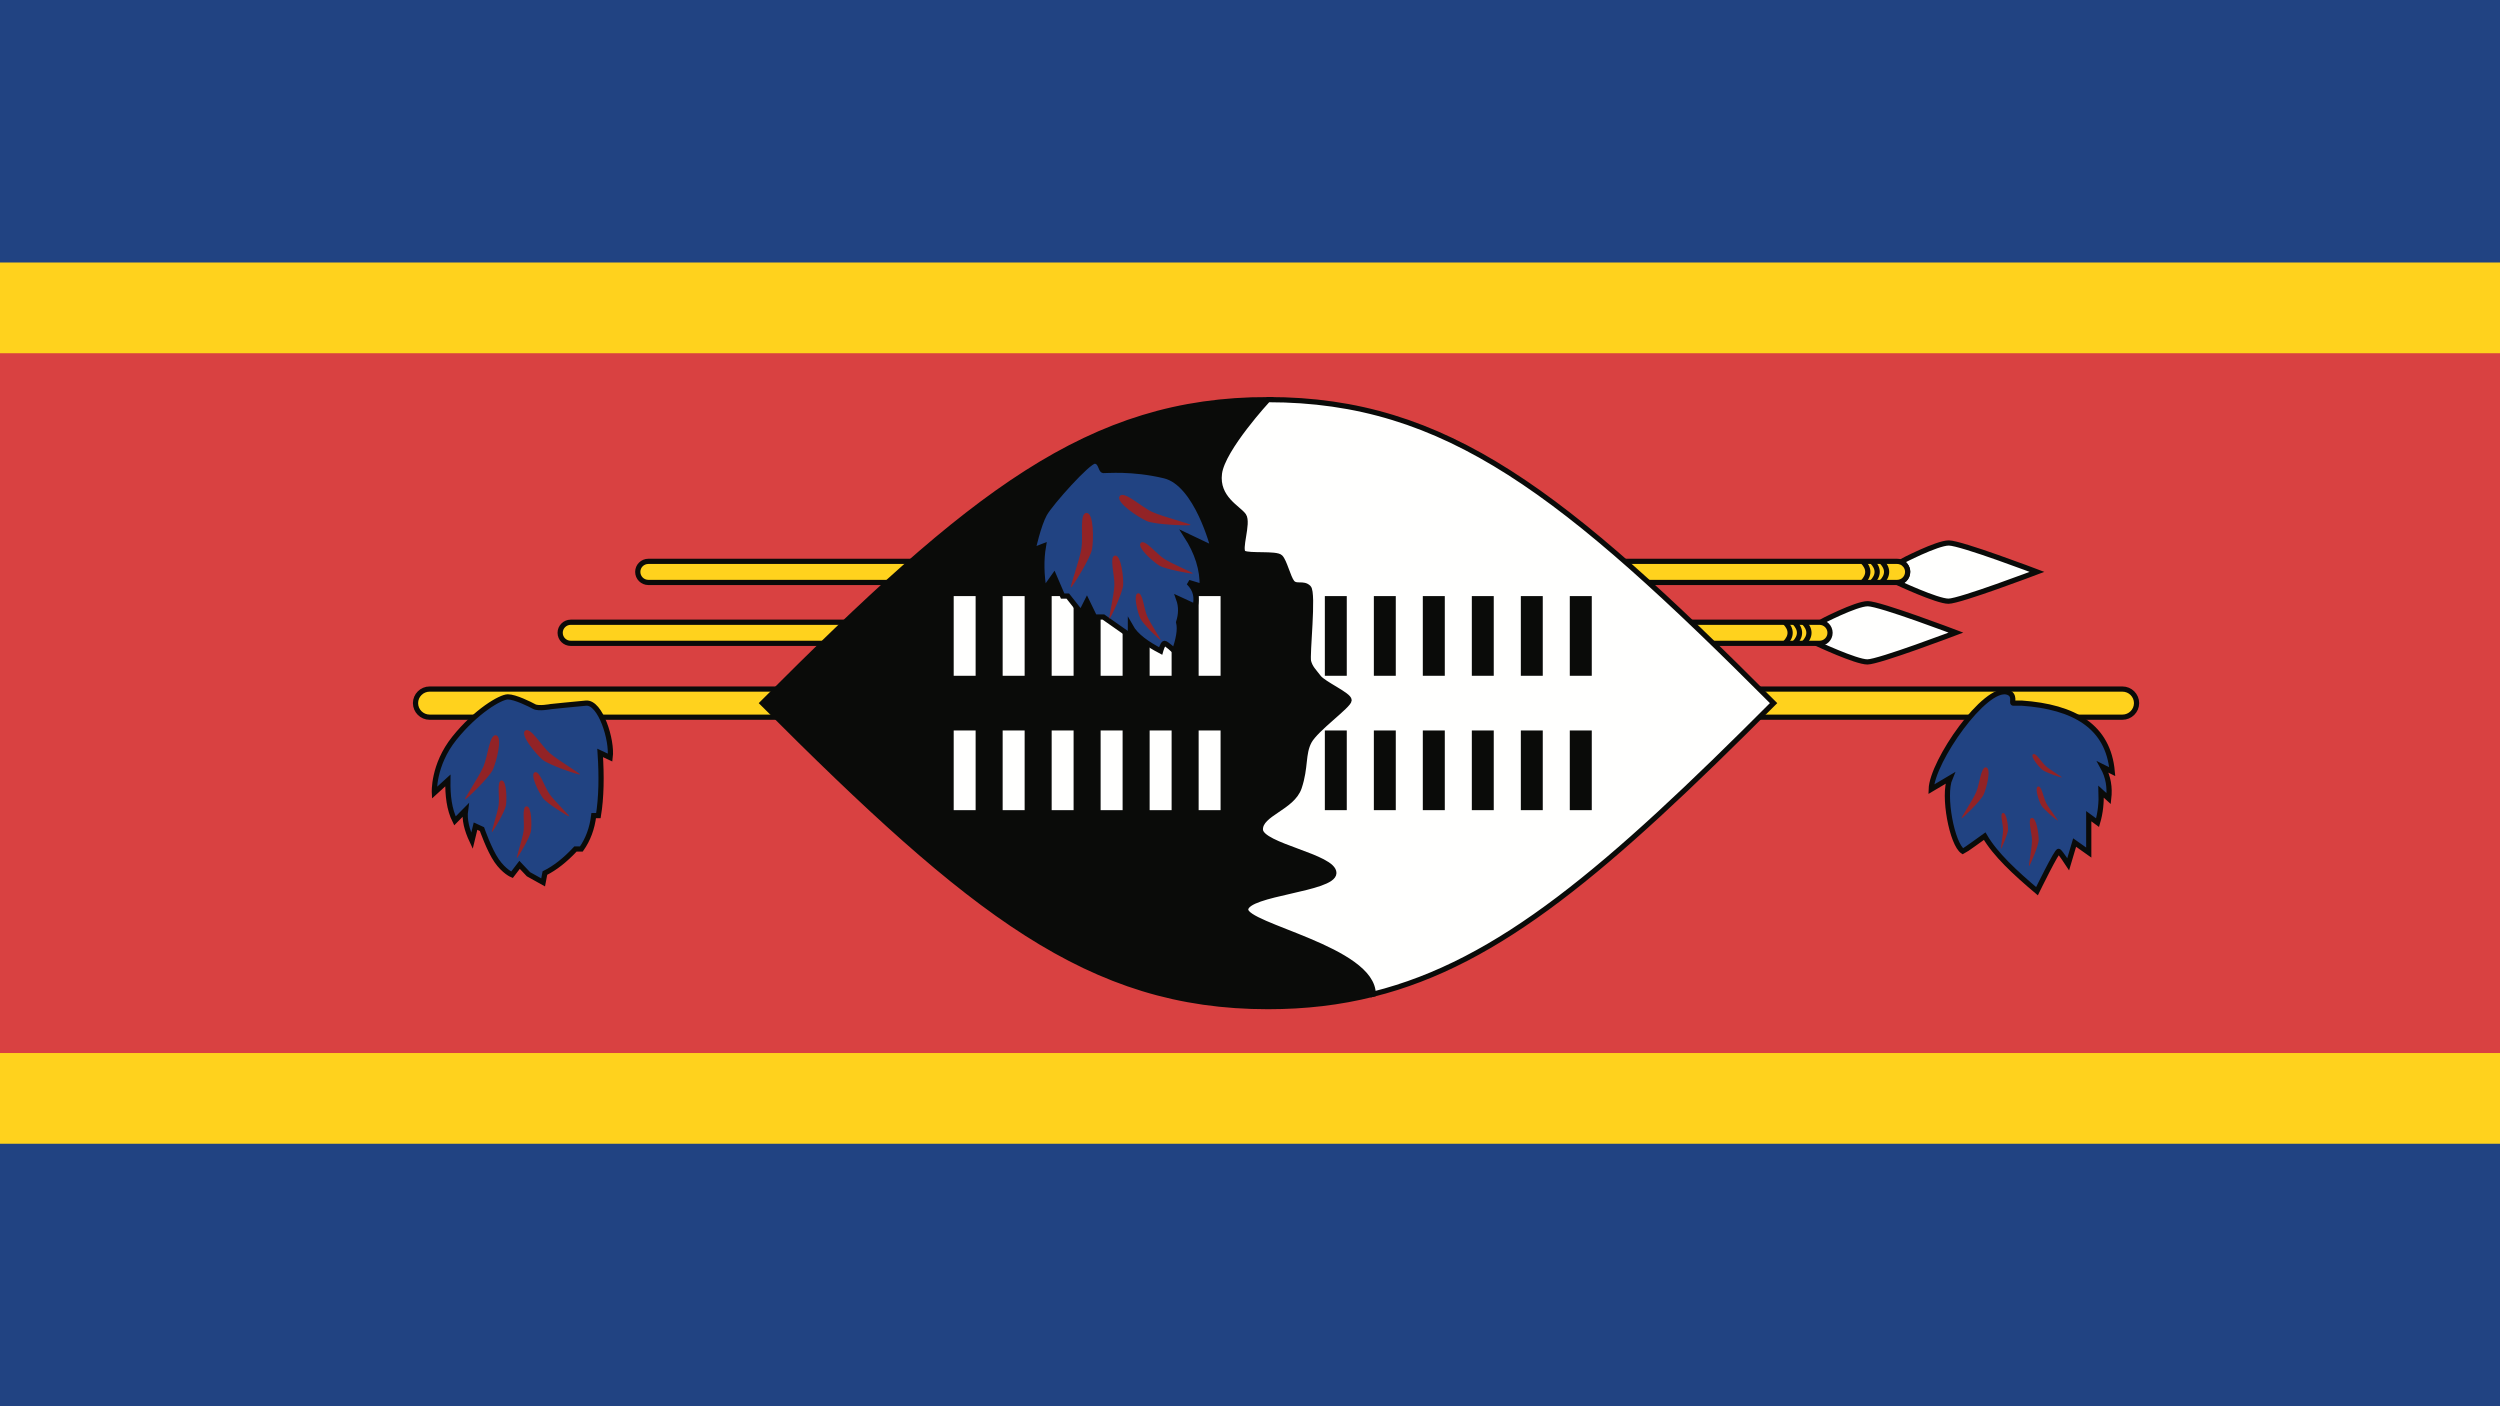 <?xml version="1.0" encoding="UTF-8"?>
<svg xmlns="http://www.w3.org/2000/svg" width="48" height="27" viewBox="0 0 48 27">
  <g fill="none" fill-rule="evenodd">
    <polygon fill="#214382" points="0 27 48 27 48 0 0 0"></polygon>
    <polygon fill="#FFD21D" points="0 21.96 48 21.96 48 5.04 0 5.04"></polygon>
    <polygon fill="#D94141" points="0 20.218 48 20.218 48 6.782 0 6.782"></polygon>
    <path fill="#FFFFFE" d="M39.11,10.98 C39.11,10.98 37.627,11.543 37.41,11.543 C37.191,11.543 36.424,11.183 36.424,11.183 C36.536,11.183 36.627,11.092 36.627,10.98 C36.627,10.892 36.57,10.816 36.491,10.789 C36.511,10.778 37.188,10.425 37.417,10.425 C37.65,10.425 39.11,10.98 39.11,10.98"></path>
    <path stroke="#0A0B09" stroke-width=".1" d="M39.11,10.98 C39.11,10.98 37.627,11.543 37.41,11.543 C37.191,11.543 36.424,11.183 36.424,11.183 C36.536,11.183 36.627,11.092 36.627,10.98 C36.627,10.892 36.57,10.816 36.491,10.789 C36.511,10.778 37.188,10.425 37.417,10.425 C37.65,10.425 39.11,10.98 39.11,10.98 Z"></path>
    <path fill="#FFFFFE" d="M37.554,12.146 C37.554,12.146 36.072,12.709 35.854,12.709 C35.635,12.709 34.868,12.349 34.868,12.349 C34.98,12.349 35.071,12.258 35.071,12.146 C35.071,12.058 35.014,11.983 34.934,11.956 C34.955,11.944 35.632,11.591 35.861,11.591 C36.094,11.591 37.554,12.146 37.554,12.146"></path>
    <path stroke="#0A0B09" stroke-width=".1" d="M37.554,12.146 C37.554,12.146 36.072,12.709 35.854,12.709 C35.635,12.709 34.868,12.349 34.868,12.349 C34.98,12.349 35.071,12.258 35.071,12.146 C35.071,12.058 35.014,11.983 34.934,11.956 C34.955,11.944 35.632,11.591 35.861,11.591 C36.094,11.591 37.554,12.146 37.554,12.146 Z"></path>
    <path fill="#FFD21D" d="M36.627,10.98 C36.627,11.092 36.536,11.183 36.424,11.183 L12.448,11.183 C12.336,11.183 12.245,11.092 12.245,10.98 C12.245,10.868 12.336,10.778 12.448,10.778 L36.424,10.778 C36.447,10.778 36.469,10.781 36.49,10.789 C36.49,10.789 36.49,10.789 36.491,10.789 C36.57,10.816 36.627,10.892 36.627,10.98"></path>
    <path stroke="#0A0B09" stroke-width=".1" d="M36.627,10.98 C36.627,11.092 36.536,11.183 36.424,11.183 L12.448,11.183 C12.336,11.183 12.245,11.092 12.245,10.98 C12.245,10.868 12.336,10.778 12.448,10.778 L36.424,10.778 C36.447,10.778 36.469,10.781 36.49,10.789 C36.49,10.789 36.49,10.789 36.491,10.789 C36.57,10.816 36.627,10.892 36.627,10.98 Z"></path>
    <path fill="#FFD21D" d="M34.934,12.352 L10.958,12.352 C10.846,12.352 10.755,12.262 10.755,12.15 C10.755,12.038 10.846,11.947 10.958,11.947 L34.934,11.947 C35.046,11.947 35.137,12.038 35.137,12.15 C35.137,12.262 35.046,12.352 34.934,12.352"></path>
    <path stroke="#0A0B09" stroke-width=".1" d="M34.934,12.352 L10.958,12.352 C10.846,12.352 10.755,12.262 10.755,12.15 C10.755,12.038 10.846,11.947 10.958,11.947 L34.934,11.947 C35.046,11.947 35.137,12.038 35.137,12.15 C35.137,12.262 35.046,12.352 34.934,12.352 Z"></path>
    <path fill="#FFD21D" d="M40.751,13.77 L8.249,13.77 C8.1,13.77 7.978,13.649 7.978,13.5 C7.978,13.351 8.1,13.23 8.249,13.23 L40.751,13.23 C40.9,13.23 41.022,13.351 41.022,13.5 C41.022,13.649 40.9,13.77 40.751,13.77"></path>
    <path stroke="#0A0B09" stroke-width=".1" d="M40.751,13.77 L8.249,13.77 C8.1,13.77 7.978,13.649 7.978,13.5 C7.978,13.351 8.1,13.23 8.249,13.23 L40.751,13.23 C40.9,13.23 41.022,13.351 41.022,13.5 C41.022,13.649 40.9,13.77 40.751,13.77 Z"></path>
    <path fill="#0A0B09" d="M26.366,19.088 C25.726,19.249 25.061,19.327 24.346,19.327 C20.914,19.327 18.657,17.528 14.638,13.5 C18.657,9.472 20.914,7.673 24.346,7.673 C24.346,7.673 23.473,8.617 23.413,9.09 C23.352,9.563 23.781,9.758 23.879,9.9 C23.977,10.042 23.774,10.56 23.879,10.62 C23.985,10.68 24.504,10.62 24.582,10.699 C24.662,10.778 24.73,11.085 24.808,11.183 C24.887,11.28 25.023,11.183 25.124,11.284 C25.226,11.385 25.091,12.578 25.124,12.701 C25.158,12.825 25.219,12.877 25.317,13.005 C25.414,13.133 25.903,13.343 25.903,13.444 C25.903,13.545 25.264,13.995 25.136,14.235 C25.008,14.475 25.075,14.73 24.944,15.12 C24.813,15.51 24.188,15.622 24.199,15.93 C24.21,16.238 25.617,16.448 25.61,16.763 C25.603,17.077 23.939,17.145 23.917,17.46 C23.894,17.775 26.364,18.22 26.366,19.088"></path>
    <path stroke="#0A0B09" stroke-width=".1" d="M26.366,19.088 C25.726,19.249 25.061,19.327 24.346,19.327 C20.914,19.327 18.657,17.528 14.638,13.5 C18.657,9.472 20.914,7.673 24.346,7.673 C24.346,7.673 23.473,8.617 23.413,9.09 C23.352,9.563 23.781,9.758 23.879,9.9 C23.977,10.042 23.774,10.56 23.879,10.62 C23.985,10.68 24.504,10.62 24.582,10.699 C24.662,10.778 24.73,11.085 24.808,11.183 C24.887,11.28 25.023,11.183 25.124,11.284 C25.226,11.385 25.091,12.578 25.124,12.701 C25.158,12.825 25.219,12.877 25.317,13.005 C25.414,13.133 25.903,13.343 25.903,13.444 C25.903,13.545 25.264,13.995 25.136,14.235 C25.008,14.475 25.075,14.73 24.944,15.12 C24.813,15.51 24.188,15.622 24.199,15.93 C24.21,16.238 25.617,16.448 25.61,16.763 C25.603,17.077 23.939,17.145 23.917,17.46 C23.894,17.775 26.364,18.22 26.366,19.088 Z"></path>
    <path fill="#FFFFFE" d="M34.053,13.5 C30.873,16.688 28.795,18.48 26.366,19.088 C26.364,18.22 23.894,17.775 23.917,17.46 C23.939,17.145 25.603,17.077 25.61,16.763 C25.617,16.448 24.21,16.238 24.199,15.93 C24.188,15.622 24.813,15.51 24.944,15.12 C25.075,14.73 25.008,14.475 25.136,14.235 C25.264,13.995 25.903,13.545 25.903,13.444 C25.903,13.343 25.414,13.133 25.317,13.005 C25.219,12.877 25.158,12.825 25.124,12.701 C25.091,12.578 25.226,11.385 25.124,11.284 C25.023,11.183 24.887,11.28 24.808,11.183 C24.73,11.085 24.662,10.778 24.582,10.699 C24.504,10.62 23.985,10.68 23.879,10.62 C23.774,10.56 23.977,10.042 23.879,9.9 C23.781,9.758 23.352,9.563 23.413,9.09 C23.473,8.617 24.346,7.673 24.346,7.673 C27.777,7.673 30.035,9.472 34.053,13.5"></path>
    <path stroke="#0A0B09" stroke-width=".1" d="M34.053,13.5 C30.873,16.688 28.795,18.48 26.366,19.088 C26.364,18.22 23.894,17.775 23.917,17.46 C23.939,17.145 25.603,17.077 25.61,16.763 C25.617,16.448 24.21,16.238 24.199,15.93 C24.188,15.622 24.813,15.51 24.944,15.12 C25.075,14.73 25.008,14.475 25.136,14.235 C25.264,13.995 25.903,13.545 25.903,13.444 C25.903,13.343 25.414,13.133 25.317,13.005 C25.219,12.877 25.158,12.825 25.124,12.701 C25.091,12.578 25.226,11.385 25.124,11.284 C25.023,11.183 24.887,11.28 24.808,11.183 C24.73,11.085 24.662,10.778 24.582,10.699 C24.504,10.62 23.985,10.68 23.879,10.62 C23.774,10.56 23.977,10.042 23.879,9.9 C23.781,9.758 23.352,9.563 23.413,9.09 C23.473,8.617 24.346,7.673 24.346,7.673 C27.777,7.673 30.035,9.472 34.053,13.5 Z"></path>
    <polygon fill="#FFFFFE" points="18.311 12.975 18.732 12.975 18.732 11.445 18.311 11.445"></polygon>
    <polygon fill="#FFFFFE" points="19.251 12.975 19.673 12.975 19.673 11.445 19.251 11.445"></polygon>
    <polygon fill="#FFFFFE" points="20.192 12.975 20.613 12.975 20.613 11.445 20.192 11.445"></polygon>
    <polygon fill="#FFFFFE" points="21.132 12.975 21.554 12.975 21.554 11.445 21.132 11.445"></polygon>
    <polygon fill="#FFFFFE" points="22.073 12.975 22.495 12.975 22.495 11.445 22.073 11.445"></polygon>
    <polygon fill="#FFFFFE" points="23.014 12.975 23.435 12.975 23.435 11.445 23.014 11.445"></polygon>
    <polygon fill="#FFFFFE" points="18.311 15.555 18.732 15.555 18.732 14.025 18.311 14.025"></polygon>
    <polygon fill="#FFFFFE" points="19.251 15.555 19.673 15.555 19.673 14.025 19.251 14.025"></polygon>
    <polygon fill="#FFFFFE" points="20.192 15.555 20.613 15.555 20.613 14.025 20.192 14.025"></polygon>
    <polygon fill="#FFFFFE" points="21.132 15.555 21.554 15.555 21.554 14.025 21.132 14.025"></polygon>
    <polygon fill="#FFFFFE" points="22.073 15.555 22.495 15.555 22.495 14.025 22.073 14.025"></polygon>
    <polygon fill="#FFFFFE" points="23.014 15.555 23.435 15.555 23.435 14.025 23.014 14.025"></polygon>
    <polygon fill="#0A0B09" points="30.14 15.555 30.562 15.555 30.562 14.025 30.14 14.025"></polygon>
    <polygon fill="#0A0B09" points="29.2 15.555 29.621 15.555 29.621 14.025 29.2 14.025"></polygon>
    <polygon fill="#0A0B09" points="28.259 15.555 28.68 15.555 28.68 14.025 28.259 14.025"></polygon>
    <polygon fill="#0A0B09" points="27.318 15.555 27.74 15.555 27.74 14.025 27.318 14.025"></polygon>
    <polygon fill="#0A0B09" points="26.378 15.555 26.799 15.555 26.799 14.025 26.378 14.025"></polygon>
    <polygon fill="#0A0B09" points="25.437 15.555 25.858 15.555 25.858 14.025 25.437 14.025"></polygon>
    <polygon fill="#0A0B09" points="30.14 12.975 30.562 12.975 30.562 11.445 30.14 11.445"></polygon>
    <polygon fill="#0A0B09" points="29.2 12.975 29.621 12.975 29.621 11.445 29.2 11.445"></polygon>
    <polygon fill="#0A0B09" points="28.259 12.975 28.68 12.975 28.68 11.445 28.259 11.445"></polygon>
    <polygon fill="#0A0B09" points="27.318 12.975 27.74 12.975 27.74 11.445 27.318 11.445"></polygon>
    <polygon fill="#0A0B09" points="26.378 12.975 26.799 12.975 26.799 11.445 26.378 11.445"></polygon>
    <polygon fill="#0A0B09" points="25.437 12.975 25.858 12.975 25.858 11.445 25.437 11.445"></polygon>
    <path stroke="#0A0B09" stroke-width=".1" d="M36.528,10.826 C36.525,10.826 36.525,10.826 36.525,10.826"></path>
    <path fill="#214382" d="M21.016,8.854 C20.892,8.854 20.177,9.653 20.056,9.866 C19.936,10.08 19.831,10.564 19.831,10.564 L20.034,10.485 C19.988,10.755 19.996,11.037 20.045,11.329 L20.237,11.059 L20.403,11.445 L20.502,11.445 L20.756,11.767 L20.869,11.543 L21.016,11.846 L21.185,11.846 L21.704,12.21 L21.704,12.026 C21.812,12.22 22.033,12.366 22.284,12.499 C22.284,12.499 22.325,12.352 22.359,12.352 C22.393,12.352 22.551,12.499 22.551,12.499 C22.621,12.289 22.667,12.094 22.63,11.947 C22.677,11.798 22.684,11.648 22.63,11.498 L22.946,11.644 C22.986,11.482 22.968,11.327 22.822,11.183 L23.082,11.261 C23.092,10.938 22.989,10.611 22.777,10.283 C22.921,10.351 23.094,10.434 23.296,10.53 C23.296,10.53 22.984,9.285 22.359,9.135 C21.734,8.985 21.238,9.038 21.185,9.034 C21.132,9.03 21.14,8.854 21.016,8.854"></path>
    <path stroke="#0A0B09" stroke-width=".1" d="M21.016,8.854 C20.892,8.854 20.177,9.653 20.056,9.866 C19.936,10.08 19.831,10.564 19.831,10.564 L20.034,10.485 C19.988,10.755 19.996,11.037 20.045,11.329 L20.237,11.059 L20.403,11.445 L20.502,11.445 L20.756,11.767 L20.869,11.543 L21.016,11.846 L21.185,11.846 L21.704,12.21 L21.704,12.026 C21.812,12.22 22.033,12.366 22.284,12.499 C22.284,12.499 22.325,12.352 22.359,12.352 C22.393,12.352 22.551,12.499 22.551,12.499 C22.621,12.289 22.667,12.094 22.63,11.947 C22.677,11.798 22.684,11.648 22.63,11.498 L22.946,11.644 C22.986,11.482 22.968,11.327 22.822,11.183 L23.082,11.261 C23.092,10.938 22.989,10.611 22.777,10.283 C22.921,10.351 23.094,10.434 23.296,10.53 C23.296,10.53 22.984,9.285 22.359,9.135 C21.734,8.985 21.238,9.038 21.185,9.034 C21.132,9.03 21.14,8.854 21.016,8.854 Z"></path>
    <path fill="#922326" d="M20.862 9.848C21.005 9.848 20.997 10.374 20.967 10.545 20.937 10.716 20.585 11.28 20.561 11.28 20.536 11.28 20.726 10.761 20.764 10.53 20.801 10.299 20.719 9.848 20.862 9.848M21.409 10.667C21.526 10.652 21.573 11.088 21.565 11.231 21.557 11.375 21.323 11.875 21.302 11.878 21.282 11.88 21.387 11.433 21.396 11.239 21.404 11.045 21.291 10.681 21.409 10.667M21.497 9.528C21.418 9.647 21.86 9.934 22.019 10.005 22.178 10.075 22.844 10.099 22.858 10.079 22.872 10.059 22.333 9.926 22.12 9.828 21.907 9.731 21.577 9.41 21.497 9.528M21.901 10.425C21.825 10.508 22.138 10.784 22.255 10.857 22.371 10.93 22.89 11.025 22.903 11.011 22.916 10.997 22.51 10.831 22.354 10.731 22.198 10.63 21.977 10.341 21.901 10.425M21.846 11.392C21.752 11.415 21.844 11.763 21.892 11.87 21.94 11.978 22.267 12.293 22.283 12.289 22.299 12.285 22.087 11.973 22.024 11.827 21.961 11.681 21.941 11.368 21.846 11.392"></path>
    <path fill="#214382" d="M9.751,13.38 C9.89,13.38 10.176,13.522 10.258,13.567 C10.341,13.612 10.575,13.567 10.575,13.567 C10.575,13.567 11.057,13.517 11.252,13.5 C11.528,13.476 11.759,14.212 11.715,14.546 L11.523,14.456 C11.553,14.905 11.546,15.312 11.489,15.66 L11.399,15.66 C11.369,15.909 11.288,16.121 11.162,16.301 L11.049,16.301 C10.853,16.512 10.657,16.666 10.462,16.763 L10.428,16.942 L10.146,16.785 L9.976,16.605 L9.83,16.796 C9.83,16.796 9.679,16.733 9.536,16.526 C9.393,16.32 9.254,15.919 9.254,15.919 L9.13,15.862 L9.062,16.144 C8.963,15.933 8.913,15.735 8.938,15.555 L8.735,15.761 C8.624,15.539 8.595,15.271 8.599,14.985 L8.34,15.221 C8.34,15.221 8.309,14.692 8.723,14.175 C9.137,13.657 9.611,13.38 9.751,13.38"></path>
    <path stroke="#0A0B09" stroke-width=".1" d="M9.751,13.38 C9.89,13.38 10.176,13.522 10.258,13.567 C10.341,13.612 10.575,13.567 10.575,13.567 C10.575,13.567 11.057,13.517 11.252,13.5 C11.528,13.476 11.759,14.212 11.715,14.546 L11.523,14.456 C11.553,14.905 11.546,15.312 11.489,15.66 L11.399,15.66 C11.369,15.909 11.288,16.121 11.162,16.301 L11.049,16.301 C10.853,16.512 10.657,16.666 10.462,16.763 L10.428,16.942 L10.146,16.785 L9.976,16.605 L9.83,16.796 C9.83,16.796 9.679,16.733 9.536,16.526 C9.393,16.32 9.254,15.919 9.254,15.919 L9.13,15.862 L9.062,16.144 C8.963,15.933 8.913,15.735 8.938,15.555 L8.735,15.761 C8.624,15.539 8.595,15.271 8.599,14.985 L8.34,15.221 C8.34,15.221 8.309,14.692 8.723,14.175 C9.137,13.657 9.611,13.38 9.751,13.38 Z"></path>
    <path fill="#214382" d="M38.546,13.29 C38.116,13.153 37.095,14.619 37.079,15.154 L37.44,14.94 C37.299,15.272 37.479,16.211 37.688,16.346 C37.721,16.333 38.106,16.054 38.106,16.054 C38.31,16.405 38.692,16.758 39.11,17.111 C39.11,17.111 39.494,16.324 39.528,16.346 C39.562,16.369 39.709,16.594 39.709,16.594 L39.833,16.177 L40.104,16.369 L40.104,15.671 L40.273,15.795 C40.33,15.603 40.349,15.404 40.341,15.201 L40.487,15.334 C40.511,15.123 40.482,14.919 40.374,14.726 L40.555,14.816 C40.478,13.948 39.826,13.571 38.817,13.5 C38.817,13.5 38.687,13.5 38.653,13.5 C38.619,13.5 38.702,13.34 38.546,13.29"></path>
    <path stroke="#0A0B09" stroke-width=".1" d="M38.546,13.29 C38.116,13.153 37.095,14.619 37.079,15.154 L37.44,14.94 C37.299,15.272 37.479,16.211 37.688,16.346 C37.721,16.333 38.106,16.054 38.106,16.054 C38.31,16.405 38.692,16.758 39.11,17.111 C39.11,17.111 39.494,16.324 39.528,16.346 C39.562,16.369 39.709,16.594 39.709,16.594 L39.833,16.177 L40.104,16.369 L40.104,15.671 L40.273,15.795 C40.33,15.603 40.349,15.404 40.341,15.201 L40.487,15.334 C40.511,15.123 40.482,14.919 40.374,14.726 L40.555,14.816 C40.478,13.948 39.826,13.571 38.817,13.5 C38.817,13.5 38.687,13.5 38.653,13.5 C38.619,13.5 38.702,13.34 38.546,13.29 Z"></path>
    <path fill="#922326" d="M38.136 14.734C38.239 14.76 38.139 15.138 38.086 15.255 38.034 15.373 37.679 15.716 37.661 15.712 37.644 15.707 37.874 15.367 37.943 15.208 38.011 15.049 38.034 14.709 38.136 14.734M38.456 15.609C38.523 15.599 38.557 15.845 38.555 15.927 38.553 16.008 38.429 16.296 38.418 16.298 38.406 16.3 38.458 16.044 38.459 15.934 38.46 15.824 38.39 15.619 38.456 15.609M39.01 15.705C39.1 15.691 39.145 16.021 39.143 16.13 39.14 16.24 38.974 16.625 38.959 16.628 38.943 16.63 39.013 16.288 39.014 16.14 39.016 15.993 38.921 15.718 39.01 15.705M39.033 14.484C38.979 14.528 39.145 14.723 39.209 14.777 39.273 14.832 39.579 14.935 39.588 14.927 39.597 14.92 39.365 14.784 39.28 14.709 39.195 14.635 39.086 14.44 39.033 14.484M39.129 15.102C39.059 15.125 39.148 15.382 39.191 15.461 39.234 15.539 39.498 15.759 39.51 15.755 39.522 15.751 39.344 15.527 39.288 15.42 39.232 15.314 39.199 15.079 39.129 15.102M9.527 14.118C9.656 14.151 9.53 14.627 9.464 14.775 9.398 14.923 8.95 15.355 8.928 15.349 8.906 15.344 9.196 14.916 9.283 14.715 9.369 14.514 9.397 14.086 9.527 14.118M9.631 14.985C9.73 14.983 9.732 15.347 9.714 15.465 9.696 15.583 9.461 15.977 9.444 15.978 9.428 15.978 9.551 15.617 9.574 15.457 9.596 15.298 9.532 14.988 9.631 14.985M10.111 15.482C10.209 15.479 10.212 15.843 10.194 15.961 10.175 16.079 9.941 16.473 9.924 16.474 9.907 16.474 10.031 16.113 10.053 15.954 10.076 15.794 10.012 15.484 10.111 15.482M10.082 14.03C9.981 14.113 10.295 14.482 10.416 14.586 10.538 14.689 11.118 14.884 11.135 14.87 11.153 14.856 10.713 14.598 10.552 14.457 10.39 14.315 10.184 13.947 10.082 14.03M10.265 14.829C10.171 14.875 10.348 15.22 10.423 15.322 10.498 15.424 10.913 15.682 10.929 15.674 10.945 15.666 10.651 15.386 10.551 15.247 10.452 15.107 10.359 14.783 10.265 14.829"></path>
    <path stroke="#0A0B09" stroke-width=".1" d="M35.762,10.778 C35.895,10.912 35.895,11.048 35.762,11.183 M35.942,10.778 C36.075,10.912 36.075,11.048 35.942,11.183 M36.123,10.778 C36.256,10.912 36.256,11.048 36.123,11.183 M34.27,11.947 C34.404,12.082 34.404,12.218 34.27,12.352 M34.451,11.947 C34.584,12.082 34.584,12.218 34.451,12.352 M34.632,11.947 C34.765,12.082 34.765,12.218 34.632,12.352"></path>
  </g>
</svg>
